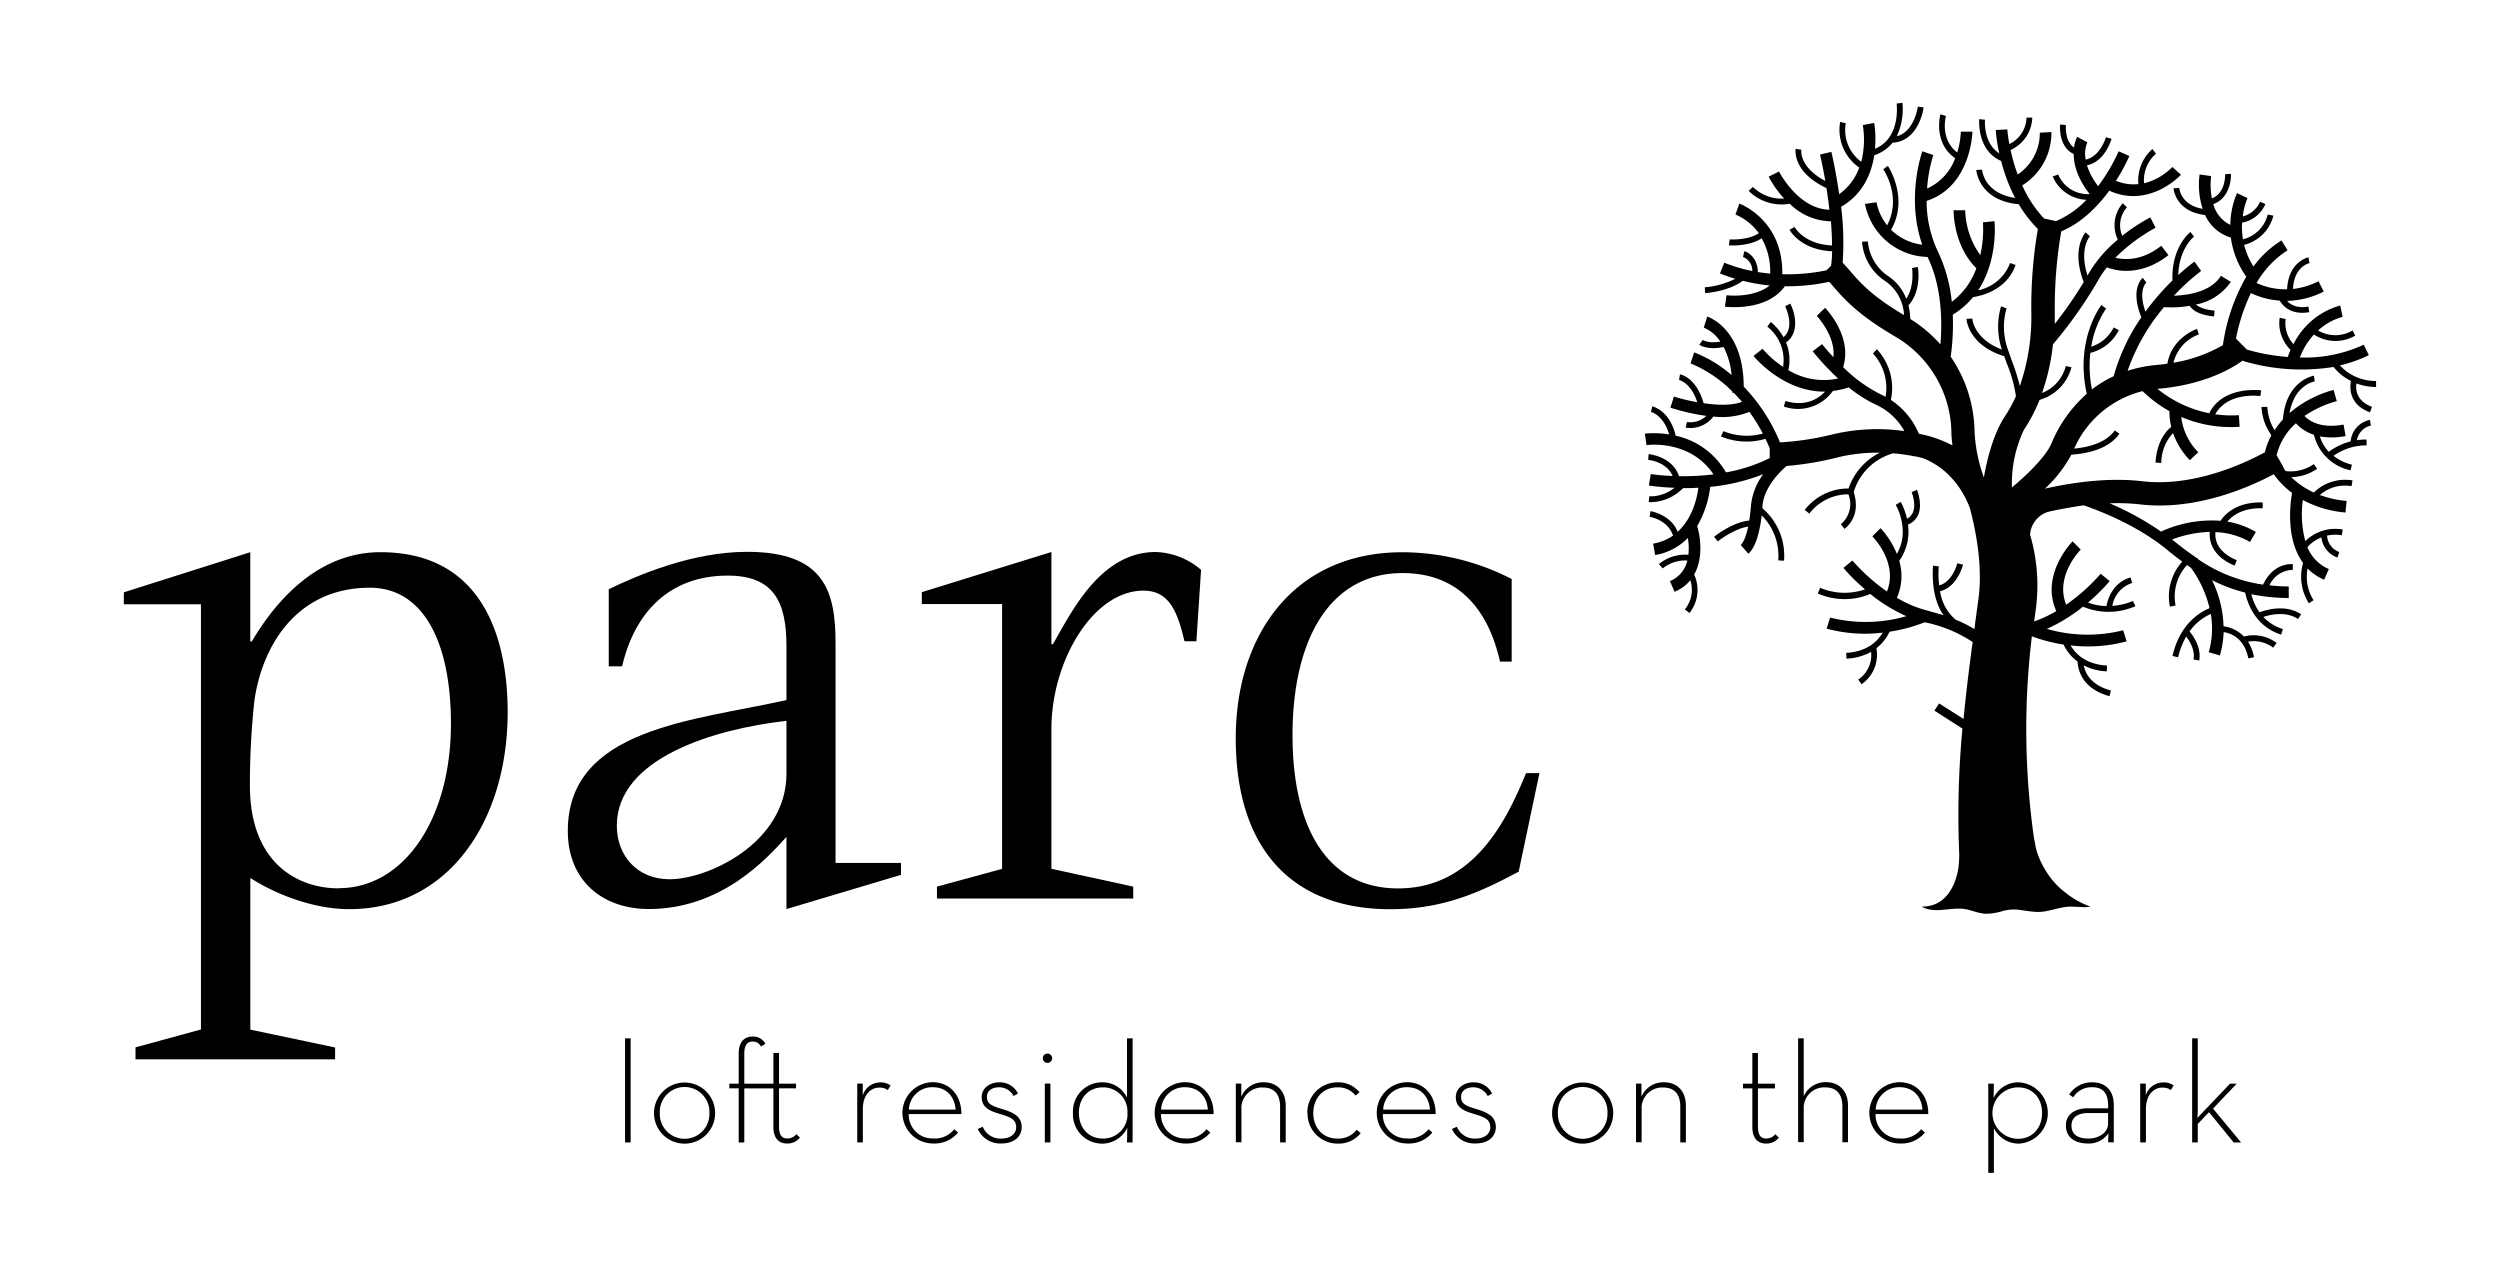 <svg id="Layer_1" data-name="Layer 1" xmlns="http://www.w3.org/2000/svg" viewBox="0 0 535 273"><title>Artboard 19</title><polygon points="133.76 222.21 134.96 222.21 134.96 244.48 133.76 244.48 133.76 222.21 133.76 222.21"/><path d="M151.81,238.16a5.31,5.31,0,1,0-10.61,0,5.31,5.31,0,1,0,10.61,0Zm-11.85,0a6.54,6.54,0,1,1,6.57,6.58,6.53,6.53,0,0,1-6.57-6.58Z"/><path d="M165.51,241.15v-8.24h-6.23v11.57h-1.2V232.91h-2v-1h2v-6.48c0-2.59,1.36-3.61,2.93-3.61a2.94,2.94,0,0,1,2.78,1.54l-.93.61a1.93,1.93,0,0,0-1.82-1.08c-1,0-1.76.61-1.76,2.56v6.45h6.23v-6.57h1.2v6.57h3.64v1h-3.64v8.2c0,1.85.65,2.53,1.7,2.53a2.35,2.35,0,0,0,2-.93l.77.74a3.32,3.32,0,0,1-2.78,1.27c-1.6,0-2.9-1-2.9-3.58Z"/><path d="M183.43,231.89h1.2l0,2.53a3.91,3.91,0,0,1,3.67-2.78,3.52,3.52,0,0,1,2.28.64l-.59,1a2.93,2.93,0,0,0-1.85-.53c-1.79,0-3.49,1.51-3.49,4.57v7.16h-1.2V231.89Z"/><path d="M204.5,237.45c-.19-2.6-1.79-4.79-4.94-4.79a5,5,0,0,0-5.06,4.79Zm-4.69,6.2a5.37,5.37,0,0,0,4.41-2l.8.71a6.46,6.46,0,0,1-5.21,2.35,6.56,6.56,0,0,1-.25-13.12c3.83,0,6.23,3,6.17,6.82H194.47a5.06,5.06,0,0,0,5.34,5.21Z"/><path d="M209.31,241.58l1-.46a4.06,4.06,0,0,0,4,2.53c1.91,0,3.15-1,3.15-2.4,0-1.73-1.2-2.16-3.49-2.87-2.13-.61-3.89-1.36-3.89-3.61,0-1.85,1.67-3.15,3.76-3.15a4.3,4.3,0,0,1,4,2.38l-.93.56a3.47,3.47,0,0,0-3.09-1.88c-1.61,0-2.62.83-2.62,2,0,1.45.77,1.91,3.24,2.65,2.28.68,4.2,1.51,4.2,3.85,0,2-1.54,3.52-4.35,3.52a5.22,5.22,0,0,1-5.06-3.15Z"/><path d="M223.59,231.89h1.2v12.59h-1.2V231.89Zm-.43-5.43a1,1,0,1,1,2,0,1,1,0,0,1-2,0Z"/><path d="M241.27,238.16A5.15,5.15,0,0,0,236,232.7c-3.12,0-5.12,2.34-5.12,5.46s2,5.49,5.12,5.49a5.18,5.18,0,0,0,5.28-5.49Zm-11.66,0a6.23,6.23,0,0,1,6.23-6.54,5.76,5.76,0,0,1,5.34,3.27V222.21h1.2v22.28h-1.2l.06-3.15a6,6,0,0,1-5.4,3.4,6.26,6.26,0,0,1-6.23-6.58Z"/><path d="M258.48,237.45c-.19-2.6-1.79-4.79-4.94-4.79a5,5,0,0,0-5.06,4.79Zm-4.69,6.2a5.37,5.37,0,0,0,4.41-2l.8.71a6.46,6.46,0,0,1-5.21,2.35,6.56,6.56,0,0,1-.25-13.12c3.83,0,6.23,3,6.17,6.82H248.46a5.06,5.06,0,0,0,5.34,5.21Z"/><path d="M264.44,231.89h1.2l0,2.81a5.06,5.06,0,0,1,4.81-3.09c2.81,0,4.69,1.88,4.69,5v7.87h-1.2v-7.65c0-2.59-1.2-4.1-3.64-4.1a4.4,4.4,0,0,0-4.63,4.72v7h-1.2V231.89Z"/><path d="M279.77,238.19a6.44,6.44,0,0,1,6.39-6.57,5.86,5.86,0,0,1,4.78,2.13l-.86.71a4.61,4.61,0,0,0-3.92-1.76c-3.08,0-5.12,2.38-5.12,5.49s2,5.46,5.12,5.46a4.94,4.94,0,0,0,4.17-1.88l.87.71a6,6,0,0,1-5,2.25,6.42,6.42,0,0,1-6.39-6.55Z"/><path d="M306,237.45c-.18-2.6-1.79-4.79-4.94-4.79a5,5,0,0,0-5.06,4.79Zm-4.69,6.2a5.37,5.37,0,0,0,4.41-2l.8.71a6.46,6.46,0,0,1-5.21,2.35,6.56,6.56,0,0,1-.25-13.12c3.83,0,6.23,3,6.17,6.82H295.93a5.06,5.06,0,0,0,5.34,5.21Z"/><path d="M310.77,241.58l1-.46a4.07,4.07,0,0,0,4,2.53c1.92,0,3.15-1,3.15-2.4,0-1.73-1.2-2.16-3.49-2.87-2.13-.61-3.89-1.36-3.89-3.61,0-1.85,1.67-3.15,3.76-3.15a4.31,4.31,0,0,1,4,2.38l-.93.56a3.46,3.46,0,0,0-3.08-1.88c-1.6,0-2.62.83-2.62,2,0,1.45.77,1.91,3.24,2.65,2.28.68,4.2,1.51,4.2,3.85,0,2-1.54,3.52-4.35,3.52a5.23,5.23,0,0,1-5.06-3.15Z"/><path d="M344,238.16a5.31,5.31,0,1,0-10.61,0,5.31,5.31,0,1,0,10.61,0Zm-11.85,0a6.54,6.54,0,1,1,6.57,6.58,6.53,6.53,0,0,1-6.57-6.58Z"/><path d="M350.07,231.89h1.2l0,2.81a5.06,5.06,0,0,1,4.82-3.09c2.81,0,4.69,1.88,4.69,5v7.87h-1.2v-7.65c0-2.59-1.2-4.1-3.64-4.1a4.4,4.4,0,0,0-4.63,4.72v7h-1.2V231.89Z"/><path d="M375,241.15v-8.24h-2v-1h2v-6.57h1.2v6.57h3.64v1h-3.64v8.2c0,1.85.65,2.53,1.7,2.53a2.36,2.36,0,0,0,2-.93l.77.74a3.31,3.31,0,0,1-2.77,1.27c-1.61,0-2.9-1-2.9-3.58Z"/><path d="M384.81,222.21H386v12.37a5.11,5.11,0,0,1,4.78-3c2.81,0,4.69,1.88,4.69,5v7.87h-1.2v-7.65c0-2.59-1.21-4.1-3.64-4.1a4.4,4.4,0,0,0-4.63,4.72v7h-1.2V222.21Z"/><path d="M411.4,237.45c-.18-2.6-1.79-4.79-4.94-4.79a5,5,0,0,0-5.06,4.79Zm-4.69,6.2a5.38,5.38,0,0,0,4.42-2l.8.71a6.45,6.45,0,0,1-5.21,2.35,6.56,6.56,0,0,1-.24-13.12c3.83,0,6.23,3,6.17,6.82H401.37a5.05,5.05,0,0,0,5.33,5.21Z"/><path d="M437,238.16c0-3.12-2-5.46-5.12-5.46a5.48,5.48,0,0,0,0,11c3.11,0,5.12-2.38,5.12-5.49Zm-11.51-6.26h1.2l-.06,3.09a5.82,5.82,0,0,1,5.4-3.37,6.57,6.57,0,0,1,0,13.12,6,6,0,0,1-5.34-3.3V251h-1.2V231.89Z"/><path d="M446.85,238.19c-1.91,0-3.55.74-3.55,2.65s1.27,2.81,3.67,2.81c2.1,0,4.16-1.23,4.16-3.18v-2.28Zm4.29-1.6c0-2.83-1.29-3.92-3.36-3.92a4.6,4.6,0,0,0-4.11,2.16l-.86-.61a5.74,5.74,0,0,1,5-2.6c2.59,0,4.54,1.58,4.54,4.84v8h-1.21l.06-1.95a5,5,0,0,1-4.35,2.2c-2.87,0-4.75-1.33-4.75-3.86s2.19-3.67,4.6-3.67h4.44v-.62Z"/><path d="M458,231.89h1.2l0,2.53a3.91,3.91,0,0,1,3.67-2.78,3.51,3.51,0,0,1,2.28.64l-.58,1a2.94,2.94,0,0,0-1.85-.53c-1.79,0-3.49,1.51-3.49,4.57v7.16H458V231.89Z"/><path d="M470.32,244.48h-1.2V222.21h1.2v15.67a12.84,12.84,0,0,1-.09,1.36l7-7.34h1.42l-5.06,5.34,6,7.25H478L472.73,238l-2.41,2.53v3.92Z"/><path d="M72.5,190.07c13.85,0,24-14.64,24-35.18,0-17.66-6-29.12-17.35-29.12-15,0-22.76,11.46-24.67,23.87a164.1,164.1,0,0,0-1,18.46c0,16.87,10.5,22,18.94,22ZM29,224.13l14-3.82v-91H26.5v-2.55l27.06-8.59v19.1h.32c3.34-5.57,12.26-19.1,27.54-19.1,21.64,0,27.22,18,27.22,34.21,0,23.4-12.73,42.18-33.9,42.18-7.8,0-16.07-3.34-21.17-6.69v32.47l18.14,3.82v2.54H29v-2.54Z"/><path d="M168.3,154.26C152.87,156,132,162.21,132,176.7c0,6.37,4.3,11.46,11.3,11.46,8.28,0,25-7.8,25-22.6v-11.3Zm0,24.83c-4.3,4.78-14,15.44-29.44,15.44-9.87,0-17.35-6-17.35-16.71,0-22,26.9-23.56,46.79-28V138.18c0-9.55-2.86-15-12.57-15-12.41,0-19.9,7.8-22.6,19.42h-2.86V126.09c6.21-3,17.83-8,29.6-8,16.55,0,18.94,8.43,18.94,19.58v47h14v2.55l-24.51,7.32V179.09Z"/><path d="M200.45,189.75l14-3.82V129.27H197.27v-2.55L225,118.13v19.73h.32c3.82-6.52,10-19.73,22-19.73a15.59,15.59,0,0,1,9.71,3.82l-1,15.28h-2.55C252,131,250.27,126.4,244.7,126.4,233.87,126.4,225,141.52,225,156v29.92l17.51,3.82v2.55h-42v-2.55Z"/><path d="M324.93,186.57c-7.8,4.14-15.75,8-27.38,8-21.33,0-33.1-13.21-33.1-36.6,0-22,12.41-39.79,35.65-39.79a51.35,51.35,0,0,1,23.4,5.73v17.67H321c-1.75-7.8-6.53-18.94-20.85-18.94-15.76,0-23.55,14.49-23.55,34.7,0,19.42,7.16,32.78,22.6,32.78,16.24,0,23.24-14.64,27.38-24.67h2.86l-4.46,21.17Z"/><path d="M508.48,82.77l0-1.24a10.32,10.32,0,0,1-7.74-3.34A28.37,28.37,0,0,0,506.93,76l-1.09-2.23a29.91,29.91,0,0,1-13.66,2.73,15,15,0,0,1,3-4.91,8.43,8.43,0,0,0,8.85.23l-.58-1.1a7.23,7.23,0,0,1-7.37,0,12.6,12.6,0,0,1,5.24-2.91l-.51-2.43a15.9,15.9,0,0,0-10,8.27,6.64,6.64,0,0,1-1.68-5.38L487.85,68a8,8,0,0,0,2.32,6.86c-.21.49-.4,1-.58,1.53a42.91,42.91,0,0,1-8.76-1.58l-2.33-2.35a40.06,40.06,0,0,1,3.19-9.74,17.12,17.12,0,0,0,6.17,1.61c.63,1.08,2.41,3.17,6.33,2.47L494,65.6c-2.48.45-3.85-.42-4.56-1.21a18,18,0,0,0,7.84-2l-1.12-2.21a15.84,15.84,0,0,1-5.47,1.66c.27-4.82,3.39-5.5,3.54-5.53L494,55.07s-4.28.87-4.56,6.83a14.68,14.68,0,0,1-6.54-1.34,20.38,20.38,0,0,1,6.64-7l-1.3-2.11a21.7,21.7,0,0,0-6,5.58,16.21,16.21,0,0,1-2-4.62,8.68,8.68,0,0,0,6.27-6.25l-1.21-.26A7.27,7.27,0,0,1,480,51.21a15.91,15.91,0,0,1-.2-3.55,6.8,6.8,0,0,0,5-4l-1.15-.48a5.6,5.6,0,0,1-3.69,3.14,14.22,14.22,0,0,1,1-3.93l-2.24-1.07a17.78,17.78,0,0,0-1.43,6.81,6.91,6.91,0,0,1-3.64-4.45c3.15-1.15,3.85-4.66,3.77-6.47l-1.24.06c0,.17.14,4-2.84,5.2a16,16,0,0,1-.16-4.79l-2.46-.35a16.61,16.61,0,0,0,.65,7.36c-4.65-.79-5-4.3-5-4.47l-1.24.08c0,.05.39,5,6.75,5.71a8.8,8.8,0,0,0,5.52,4.83,18.76,18.76,0,0,0,3.3,8.37,40.8,40.8,0,0,0-5,14.65,31.28,31.28,0,0,1-10.58,3.76,8.61,8.61,0,0,1,5.43-6.05l-.39-1.18c-.06,0-5.41,1.84-6.34,7.44-.74.11-1.5.2-2.3.27a28.34,28.34,0,0,0-6.21,1.25,42.89,42.89,0,0,1,7.83-13.68v.06a23.64,23.64,0,0,0,5.45-.28c.5.81,1.8,1.93,5.21,2.27l.13-1.24c-2.35-.23-3.44-.83-4-1.31a11.66,11.66,0,0,0,7.47-4.85l-2.12-1.3c-2.17,3.52-7.27,4.18-10.06,4.26a44.85,44.85,0,0,1,5.83-5.29l-1.44-2a39,39,0,0,0-3.46,2.87c.17-5.63,3.23-8.11,3.37-8.22l-.76-1c-.16.13-4.12,3.27-3.85,10.37a53.17,53.17,0,0,0-5.79,6.69c-1.63-4.65.18-6.22.2-6.24l-.76-1c-.11.09-2.8,2.24-.31,8.44a42.34,42.34,0,0,0-5.93,12.61,25,25,0,0,0-4.64,2.82,25,25,0,0,1-.34-7.82,9.24,9.24,0,0,0,6.09-4.86l-1.1-.58a8.13,8.13,0,0,1-4.8,4.12,20.37,20.37,0,0,1,3.18-8.16l-1-.76c-.25.32-5.7,7.56-3.14,19A29,29,0,0,0,439,94.91c-1.22,2.9-5.54,7-8.45,9.4a27,27,0,0,1,2.51-12.22l.15-.25a34.15,34.15,0,0,0,3.25-6.26,9.88,9.88,0,0,0,6.84-7l-1.22-.25A8.42,8.42,0,0,1,437,84.1a47,47,0,0,0,2.34-10.42A93.79,93.79,0,0,0,449,60a19.77,19.77,0,0,1,1.88-2.79c1.56.62,7,2.21,13.17-2.61l-1.53-2c-4.29,3.35-8,3-9.84,2.55a38.18,38.18,0,0,1,8.61-6.42l-1.13-2.21a39.83,39.83,0,0,0-6,3.94,5.79,5.79,0,0,1,1-6.1l-.89-.87a7.17,7.17,0,0,0-1.06,7.79,27.6,27.6,0,0,0-6.37,7.48l-.11.2c-1.82-5.69.41-8.27.51-8.39l-.91-.84c-.14.15-3.12,3.49-.42,10.65a90.05,90.05,0,0,1-6.19,8.94c0-.93,0-1.86,0-2.81a96.29,96.29,0,0,1,1.39-17c4.41-1.84,7.84-5.39,10.27-8.7,8.59,3.89,15.28-3.34,15.35-3.41l-1.84-1.67a12.86,12.86,0,0,1-6.06,3.5,7.5,7.5,0,0,1,2.56-6.34l-.78-1a9,9,0,0,0-3,7.51,9.84,9.84,0,0,1-4.8-.71,38.74,38.74,0,0,0,2.87-5.31l-2.29-1A38.89,38.89,0,0,1,449,39.83a13.89,13.89,0,0,1-2.38-4.45c3.87-.81,5.19-5.46,5.25-5.68l-1.2-.33s-1.18,4.11-4.33,4.79a6.26,6.26,0,0,1,.36-3.7l-2.19-1.18a7.21,7.21,0,0,0-.66,2.31c-2-1.36-1.77-4.67-1.75-4.83l-1.23-.12c-.17,1.74.26,5.1,2.9,6.32,0,2.16.73,5.13,3.42,8.57a6.87,6.87,0,0,1-6.74-4.19l-1.17.42a8.22,8.22,0,0,0,7.21,5A19.46,19.46,0,0,1,440,47.31l-2.58-.55a26.41,26.41,0,0,1-4.67-7.09A13.14,13.14,0,0,0,439,28.26l-2.48.14a10.64,10.64,0,0,1-4.73,8.94,38.35,38.35,0,0,1-1.53-5.25,7.85,7.85,0,0,0,4.65-6.92l-1.24,0A6.47,6.47,0,0,1,430,30.83a28.29,28.29,0,0,1-.43-3.14l-2.48.14a34.17,34.17,0,0,0,.76,5c-3.46-2.21-3.08-7-3.06-7.21l-1.24-.11c0,.07-.55,6.67,4.69,8.93a36.93,36.93,0,0,0,3,7.92c-6.63-1-7.06-5.84-7.08-6.06l-1.24.08c0,.07.52,6.55,9.08,7.32a26.89,26.89,0,0,0,4.1,5.3,99.43,99.43,0,0,0-1.4,17.61,45.53,45.53,0,0,1-2.45,16,45.12,45.12,0,0,0-1.68-5.31l-.93-2.65a14.27,14.27,0,0,1-.24-8.66l-1.17-.43a15.35,15.35,0,0,0,.17,9.24c-5.94-2.25-6.32-6.45-6.33-6.64l-1.24.08c0,.23.43,5.62,8.08,8l.5,1.43a29.65,29.65,0,0,1,2,7.11,28.15,28.15,0,0,1-2.31,4.24c-2.61,3.92-3.94,9.66-4.55,13.15a33.19,33.19,0,0,1-2-10,29,29,0,0,0-5.1-15.83,49.33,49.33,0,0,0,.44-9,16.9,16.9,0,0,0,4.35-3.76c2-.3,7.24-1.59,9.09-6.88l-1.17-.41a9.28,9.28,0,0,1-6.83,5.83c4.26-6.44,3.53-14.35,3.49-14.79l-2.47.25a24.57,24.57,0,0,1-.57,7,17,17,0,0,1-3.22-9.59l-2.49,0c0,.31-.06,7.52,4.87,12.42a15.5,15.5,0,0,1-5.26,7.19,32.51,32.51,0,0,0-2.95-10.73,25.23,25.23,0,0,1-2.43-10.88c9.52-3.1,9.8-14.69,9.8-14.81l-2.48,0a17.6,17.6,0,0,1-.78,4.46c-3.73-2.92-2.45-7.61-2.4-7.82l-1.19-.35c0,.06-1.66,6,3.15,9.39a11.22,11.22,0,0,1-6,6.48,31.46,31.46,0,0,1,1.32-7.15l-2.35-.82c-.15.45-3.47,10.18,0,20a11.59,11.59,0,0,1-6.68-3.19c3.89-6.84-.63-13.6-.68-13.67l-1,.7c.18.26,4,6,.83,12a11.4,11.4,0,0,1-2.27-4.93l-2.46.36a14,14,0,0,0,13.38,11.35h0c3.15,6.42,3.15,14.13,2.76,18.7a29.38,29.38,0,0,0-6.45-5.43,15.39,15.39,0,0,0-.39-2.92c2.84-3.06,2.08-8,2-8.2l-1.23.2s.6,3.93-1.25,6.58a10.25,10.25,0,0,0-4.11-5,10,10,0,0,1-4.1-7.25l-1.24.05a11,11,0,0,0,4.66,8.23,9.3,9.3,0,0,1,4.32,7.48c-7-4.14-9.45-7-11.84-9.79l-1.29-1.44A62.16,62.16,0,0,0,394,44.26c4.73-2.73,6.51-7.24,7.1-11.05A8.13,8.13,0,0,0,405,30.54h0c4.53-.21,6.32-5,6.64-7.56l-1.23-.15c0,.06-.73,5.37-4.5,6.33A13.73,13.73,0,0,0,407.12,22l-1.23.16c0,.32.88,7.38-4.65,9.68a22.79,22.79,0,0,0-.16-5.54l-2.44.47a19.36,19.36,0,0,1-.33,7.85A8.39,8.39,0,0,1,395,26.36l-1.21-.26a9.82,9.82,0,0,0,4.08,9.75,11.67,11.67,0,0,1-4.29,5.7c-.7-4.95-1.59-8.73-1.67-9.05l-2.42.57c0,.06.55,2.34,1.12,5.66-5.62-3-5.15-6.53-5.12-6.69l-1.23-.2c0,.2-.76,4.93,6.6,8.41.23,1.43.44,3,.63,4.63-6.66-.14-10.75-8.1-10.78-8.18l-2.22,1.11a22.22,22.22,0,0,0,3.32,4.68A8.73,8.73,0,0,1,375.12,40l-.91.85A10,10,0,0,0,383,43.6a12.83,12.83,0,0,0,8.82,3.76c.14,1.72.23,3.47.23,5.16-5.9-.23-7.95-3.79-8-3.95l-1.09.6c.1.19,2.45,4.34,9.11,4.59,0,1.07-.09,2.1-.21,3.09l-1,1a41.23,41.23,0,0,1-9.45.83c.2-11.65-9.09-15.08-9.19-15.11l-.83,2.34a11.81,11.81,0,0,1,5,4c-2.38,1.58-6.19,1.33-6.24,1.32L370,52.52c.19,0,4.27.28,7-1.52a14.43,14.43,0,0,1,1.82,7.55c-.86-.08-1.74-.19-2.64-.33-.06-2.9-1.87-4.19-2.89-4.46L373,55a3.14,3.14,0,0,1,2,3,32.85,32.85,0,0,1-6-1.78l-.93,2.3c1.1.44,2.2.82,3.28,1.14a17.76,17.76,0,0,1-6.52,1.82l.07,1.24c.22,0,5-.34,8.05-2.63a38.71,38.71,0,0,0,5.77,1c-3.48,2.79-9.18,2.1-9.25,2.09l-.33,2.46c.38,0,8.85,1.1,12.82-4.38a42.19,42.19,0,0,0,9.49-.95l.49.55c2.59,3,5.53,6.44,13.66,11.18a24.2,24.2,0,0,1,12,20.33c0,1,.11,2,.23,2.95a26.28,26.28,0,0,0-6.65-2.39l-.53-.1a16.4,16.4,0,0,0-6-7.25,12.16,12.16,0,0,0-3-10.84l-.84.91a10.87,10.87,0,0,1,2.7,9.26c-.29-.15-.58-.3-.89-.44a31,31,0,0,1-8.19-5.91c2.07-6.5-3.61-12.43-3.86-12.69l-1.78,1.73s4.05,4.25,3.56,8.84c-1.49-1.6-2.41-2.77-2.43-2.8l-2,1.53A53.18,53.18,0,0,0,393.36,81a14.62,14.62,0,0,1-10.66-1.8,9.71,9.71,0,0,0-.49-5.91c3-2.15,1.92-6.37.91-8.32l-1.1.57s2.25,4.48-.36,6.61a11.22,11.22,0,0,0-2.71-3.25l-.74,1a9.13,9.13,0,0,1,3.37,8.61,20.82,20.82,0,0,1-4.39-3.88l-1.94,1.55c.07.09,6.31,7.73,15.31,7.63-1.41,1.49-4.12,3.31-8.48,2l-.34,1.19a9.17,9.17,0,0,0,10.5-3.34,16.67,16.67,0,0,0,3.38-.76,28,28,0,0,0,5.91,3.74,13.23,13.23,0,0,1,6,5.61,41.23,41.23,0,0,0-15.76.81,61.14,61.14,0,0,1-10.85,1.61,38,38,0,0,0-7.76-11.93c-.07-12.39-7.48-14.87-7.81-15l-.75,2.37a7.81,7.81,0,0,1,3.56,3c-2.62.44-3.75-.35-3.76-.36l-.76,1c.07.06,1.66,1.25,5.22.51a16.41,16.41,0,0,1,1.7,6,27.53,27.53,0,0,0-8-4.85l-.79,2.35a27.39,27.39,0,0,1,8.93,6c0,.1,0,.2,0,.29H371c.6.6,1.2,1.25,1.8,1.94-2.16.83-5.31.72-8.22.3-1.62-5.58-4.92-6.16-5.07-6.18l-.19,1.23c.11,0,2.49.5,3.9,4.73a40.64,40.64,0,0,1-5-1.2l-.76,2.37A45.27,45.27,0,0,0,365.15,89,4.89,4.89,0,0,1,361,90.31l-.26,1.21a6.21,6.21,0,0,0,5.93-2.38,15.66,15.66,0,0,0,7.69-1,35.44,35.44,0,0,1,2.89,4.65,13.27,13.27,0,0,1-8.45-.52l-.52,1.13a14.26,14.26,0,0,0,9.53.51c.31.66.62,1.34.91,2v2.12a34.51,34.51,0,0,1-9.36,3.06,16.45,16.45,0,0,0-10.77-7.85c-1.22-5.33-4.79-6.24-5-6.28l-.29,1.2c.12,0,2.75.75,3.89,4.81A19.72,19.72,0,0,0,352,92.8l.35,2.46c.4-.06,9.35-1.19,14.34,6.26a53.39,53.39,0,0,1-7.38.38c-1.43-4.26-6.44-4.71-6.5-4.72l-.1,1.24c.18,0,3.9.37,5.24,3.44a43.75,43.75,0,0,1-4.69-.41l-.4,2.45a46.58,46.58,0,0,0,5.48.48,8.28,8.28,0,0,1-5.4,1.84l-.12,1.24a9.84,9.84,0,0,0,7.35-3c1,0,2.13,0,3.28-.09-.25,2-1.17,6.48-4.43,9.43-1.5-3.73-5.76-4.4-5.81-4.41l-.18,1.23c.17,0,3.88.63,5,4a10.62,10.62,0,0,1-4.26,1.72l.43,2.44a12.64,12.64,0,0,0,7-3.66,13.32,13.32,0,0,1,.12,3.6,8.85,8.85,0,0,0-6.32,2l.83.92a7.6,7.6,0,0,1,5.26-1.69,6.19,6.19,0,0,1-3.73,4.4l1,2.29a8.58,8.58,0,0,0,3.37-2.46,6.58,6.58,0,0,1-1.18,6.24l1,.76a7.92,7.92,0,0,0,1-8.23c1.89-3.36,1.44-7.73.64-10.37a21.41,21.41,0,0,0,2.79-8.39,42,42,0,0,0,11.36-2.72,13.39,13.39,0,0,0-2.62,6.64c-.1,1.27-.23,2.36-.38,3.29-3.5.29-7.34,3.31-7.52,3.46l.77,1s3.5-2.75,6.52-3.16c-.59,2.81-1.32,3.69-1.6,3.93l1.64,1.87c1.39-1.22,2.35-4,2.86-8.2a12.2,12.2,0,0,1,3.53,9.62l1.24.07a13.27,13.27,0,0,0-4.62-11.21c0-.15,0-.29,0-.43.31-3.94,3.48-7.17,5.16-8.63A65.77,65.77,0,0,0,393,97.94a35.73,35.73,0,0,1,9.28-1.06,13.36,13.36,0,0,0-6.69,7.66,11.81,11.81,0,0,0-9.39,4.59l1,.77a10.56,10.56,0,0,1,8.36-4.12,5.66,5.66,0,0,1-1.61,6.4l.77,1a6.3,6.3,0,0,0,2.43-5.11,8.57,8.57,0,0,0-.46-2.75A12.28,12.28,0,0,1,405.17,97c1.8.17,3.47.44,5,.73q.68.13,1.37.33c2.76,1.08,7.38,3.84,10,10.62,1,3.77,2.86,11.84,1.86,19.4l-.74,5.43c0,.36-.1.74-.15,1.11a25.93,25.93,0,0,0-4-2,9.82,9.82,0,0,1-3.33-6.11c3.65-.84,4.85-5.46,4.9-5.67l-1.21-.3s-1,4-3.89,4.73a20.07,20.07,0,0,1-.08-4.07l-1.23-.14c0,.31-.67,6.46,2.25,10.61-1.08-.34-2.22-.66-3.43-1a24.16,24.16,0,0,1-6.56-2.75,11.42,11.42,0,0,0,.51-7.9,10.81,10.81,0,0,0,1.87-7.75,4,4,0,0,0,2.17-2.08c1-2.3-.2-5.25-.25-5.37l-1.14.49s1.06,2.58.25,4.39a2.67,2.67,0,0,1-1.25,1.31,13.45,13.45,0,0,0-1.34-3.61l-1.07.64c.14.23,3.16,5.45.25,10.5a18.06,18.06,0,0,0-3.5-5.51l-1.75,1.75c.24.24,5.56,5.71,3.13,11.8a41.12,41.12,0,0,1-7.4-6.63l-1.92,1.58a40.49,40.49,0,0,0,4.63,4.59,13.39,13.39,0,0,1-9.61-.33L389,127a14.23,14.23,0,0,0,11.24.11,34.67,34.67,0,0,0,7.72,4.75,31.34,31.34,0,0,1-16.32.3l-.74,2.37a31.62,31.62,0,0,0,12,.86c-1,1.67-3.14,4.07-7.81,4.32l.06,1.24a11.73,11.73,0,0,0,5.26-1.45,6.3,6.3,0,0,1-2.75,5.93l.72,1a7.68,7.68,0,0,0,3.17-7.71,9.65,9.65,0,0,0,2.82-3.54,33.57,33.57,0,0,0,7.46-2l.12,0a28.71,28.71,0,0,1,10.2,4.22c-.67,4.92-1.38,10.49-1.95,16.46l-5.24-3.33-1,1.55,6,3.84a199.06,199.06,0,0,0-.68,27,25,25,0,0,1-.17,2.74c-.64,4.15-2.89,8.34-7.66,8.34l-.13.06c2.7,1.54,6.26,0,9.17.48,1.51.25,2.84.91,4.38,1a11.92,11.92,0,0,0,3.57-.54,9.26,9.26,0,0,1,3.4-.33c1.37.17,2.73.44,4.11.48,2.27.07,4.36-.95,6.62-1.11.9-.07,1.79.05,2.68.05a6.46,6.46,0,0,0,2.1-.08,18.43,18.43,0,0,1-5.36-3,16.63,16.63,0,0,1-4.45-5.12,16,16,0,0,1-1.86-4.44c-.16-.72-.24-1.41-.41-2.12a165.46,165.46,0,0,1-.45-43.16,33.89,33.89,0,0,0,6.78,1.76,9.76,9.76,0,0,0,3,3.65c.06,1.49.77,5.76,6.82,7.4l.33-1.2c-4.39-1.19-5.53-3.82-5.82-5.38a11.85,11.85,0,0,0,4.92,1.27l.06-1.24c-4.67-.25-6.85-2.66-7.81-4.32a31.73,31.73,0,0,0,12-.86l-.75-2.37a31.36,31.36,0,0,1-16.33-.3,34.82,34.82,0,0,0,7.73-4.75,14.22,14.22,0,0,0,11.23-.11l-.54-1.11a13.65,13.65,0,0,1-4.4,1.05,6.23,6.23,0,0,1,4.24-4.9l-.35-1.19c-3.79,1.1-4.86,4.61-5.15,6.13a12,12,0,0,1-3.94-.75,40.74,40.74,0,0,0,4.63-4.59l-1.92-1.58a40.78,40.78,0,0,1-7.39,6.63c-2.44-6.09,2.89-11.56,3.13-11.8l-1.76-1.76c-.07.08-7,7.12-3.48,14.92a26.26,26.26,0,0,1-4.74,2.22l.43-3.21a38.42,38.42,0,0,0-1.31-15.37,5.51,5.51,0,0,1,3.82-4.86c2.25-.53,4.87-1,7.66-1.41,4.17,1.44,11.8,4.53,17.93,9.58,1.08.89,2.13,1.7,3.16,2.47a11.13,11.13,0,0,0-2.64,9.63l1.22-.24a9.92,9.92,0,0,1,2.44-8.66l.83.57a24.28,24.28,0,0,1,4,8.66c-2.12.86-6.35,3.38-7.94,10.23l1.21.28a16,16,0,0,1,1.73-4.44c.64.84,1.94,2.84,1.57,4.91l1.22.21c.51-2.92-1.5-5.54-2.08-6.22a11.12,11.12,0,0,1,4.55-3.73,18.45,18.45,0,0,1-.44,8.19l2.39.69a20.93,20.93,0,0,0,.8-5c1.35.2,4.41,1.14,5.27,5.61l1.22-.23a9.38,9.38,0,0,0-1.27-3.33,6.8,6.8,0,0,1,5.36,1.28l.76-1a8.12,8.12,0,0,0-7-1.38,7.37,7.37,0,0,0-4.36-2.2,23.9,23.9,0,0,0-2.47-9.87,33.24,33.24,0,0,0,7.1,2.66c.37,1.84,1.95,7.19,7.7,9l.37-1.19a9.39,9.39,0,0,1-4.17-2.6c1.57-.52,4.82-1.25,7.4.44l.68-1c-3.32-2.18-7.36-1-8.92-.43a11.52,11.52,0,0,1-1.74-3.86,42.14,42.14,0,0,0,8,.81l0-2.48c-1.44,0-2.8-.1-4.13-.24a5.55,5.55,0,0,1,5-3.3l0-1.24c-4-.11-5.83,3.23-6.37,4.39a32.58,32.58,0,0,1-13.85-5.41l-.13-.16,0,0a60.35,60.35,0,0,1-5-3.71l-.49-.38a24.89,24.89,0,0,1,8.07-1.62c-.13,1.49.15,5.08,5.31,7.2l.47-1.15c-4.65-1.91-4.69-5-4.55-6a15.8,15.8,0,0,1,7.38,2.1l1.26-2.14a17.79,17.79,0,0,0-6.1-2.21c.86-1.07,3.07-3,7.55-2.86l0-1.24c-5.9-.21-8.37,2.92-9,3.92a26,26,0,0,0-12.75,2.31,61.72,61.72,0,0,0-11-6.05,43.32,43.32,0,0,1,6.52.23c12.13,1.43,23.77-3.87,28.61-6.46a17.44,17.44,0,0,0,3.91,4c-.45,2.61-1.3,10,2.36,15a10.59,10.59,0,0,0,1.24,8.63l1-.67a9.36,9.36,0,0,1-1.28-6.78,11.05,11.05,0,0,0,3.55,2.4l1-2.28a8.67,8.67,0,0,1-4.59-4.69,8.21,8.21,0,0,1,3-2.09,5.13,5.13,0,0,0,3.44,4.31l.38-1.18a3.92,3.92,0,0,1-2.6-3.51,8.17,8.17,0,0,1,3.14-.07l.2-1.23a9.1,9.1,0,0,0-8,2.48,22.11,22.11,0,0,1-.53-8.8,23.44,23.44,0,0,0,9.13,2.68l.23-2.47a22.22,22.22,0,0,1-5.73-1.28,8.22,8.22,0,0,1,6.79-1.89l.21-1.23a9.52,9.52,0,0,0-8.27,2.59,16.71,16.71,0,0,1-4.84-3.3,9.89,9.89,0,0,0,5.54-1.78l-.71-1a8.8,8.8,0,0,1-6,1.5c-.14-.18-.28-.35-.39-.51.09-.06-1.58-2.89-1.58-2.89a13.51,13.51,0,0,1,4.13-6.84,9,9,0,0,0,3.86,2.46,10.22,10.22,0,0,0,7.83,7.61l.3-1.21a10.13,10.13,0,0,1-3.94-1.89,12.12,12.12,0,0,1,7.08-2.24l0-1.24a12.06,12.06,0,0,0-2.08.13,3.89,3.89,0,0,1,3-3.12l-.21-1.22a5.12,5.12,0,0,0-4.12,4.6h0a13.6,13.6,0,0,0-4.69,2.23,8.8,8.8,0,0,1-1.91-3.3,14.93,14.93,0,0,0,5.52-.08l-.44-2.45c-4.81.89-7.28-.71-8.36-1.84a22.88,22.88,0,0,1,6.91-3.18l-.68-2.39a23.91,23.91,0,0,0-9.43,4.94c1.06-6,5.2-6.73,5.39-6.76l-.17-1.23c-.06,0-6,1-6.64,9.38a17.3,17.3,0,0,0-1.78,2.29,10.75,10.75,0,0,1-1.56-5l-1.24,0a11.39,11.39,0,0,0,2.12,6.08,14.09,14.09,0,0,0-1.39,3.64c-4,2.17-15.07,7.51-26.21,6.2-7.34-.87-15.12.29-20.86,1.58a28.29,28.29,0,0,0,5.66-7.28c2.62-.15,7.78-.9,10.28-4.47l-1-.71c-2,2.84-6.15,3.66-8.69,3.89A21.82,21.82,0,0,1,458.51,83.7,27.46,27.46,0,0,0,464.27,88a13,13,0,0,0,.38,3.35c-1.25,1-3.11,3.29-3.37,7.65l1.24.07a9.45,9.45,0,0,1,2.51-6.4,15.93,15.93,0,0,0,3.6,5.81l1.8-1.71a12.67,12.67,0,0,1-3.64-7.54,27,27,0,0,0,12.49,2.1l-.16-2.48a24.65,24.65,0,0,1-5.06-.19c2.66-4.8,9.35-3.94,9.66-3.9l.17-1.23c-.08,0-8.19-1.07-11.11,4.91a25.53,25.53,0,0,1-11.11-5.25l.33,0c9.56-.87,15.41-4.18,18-6.08l0,.13a43.56,43.56,0,0,0,19.38,1.29,11.13,11.13,0,0,0,3.73,3c-.21,1-.7,5,4.07,6.7l.43-1.17c-3.56-1.3-3.5-4-3.33-5a12.43,12.43,0,0,0,4.21.76Z"/></svg>